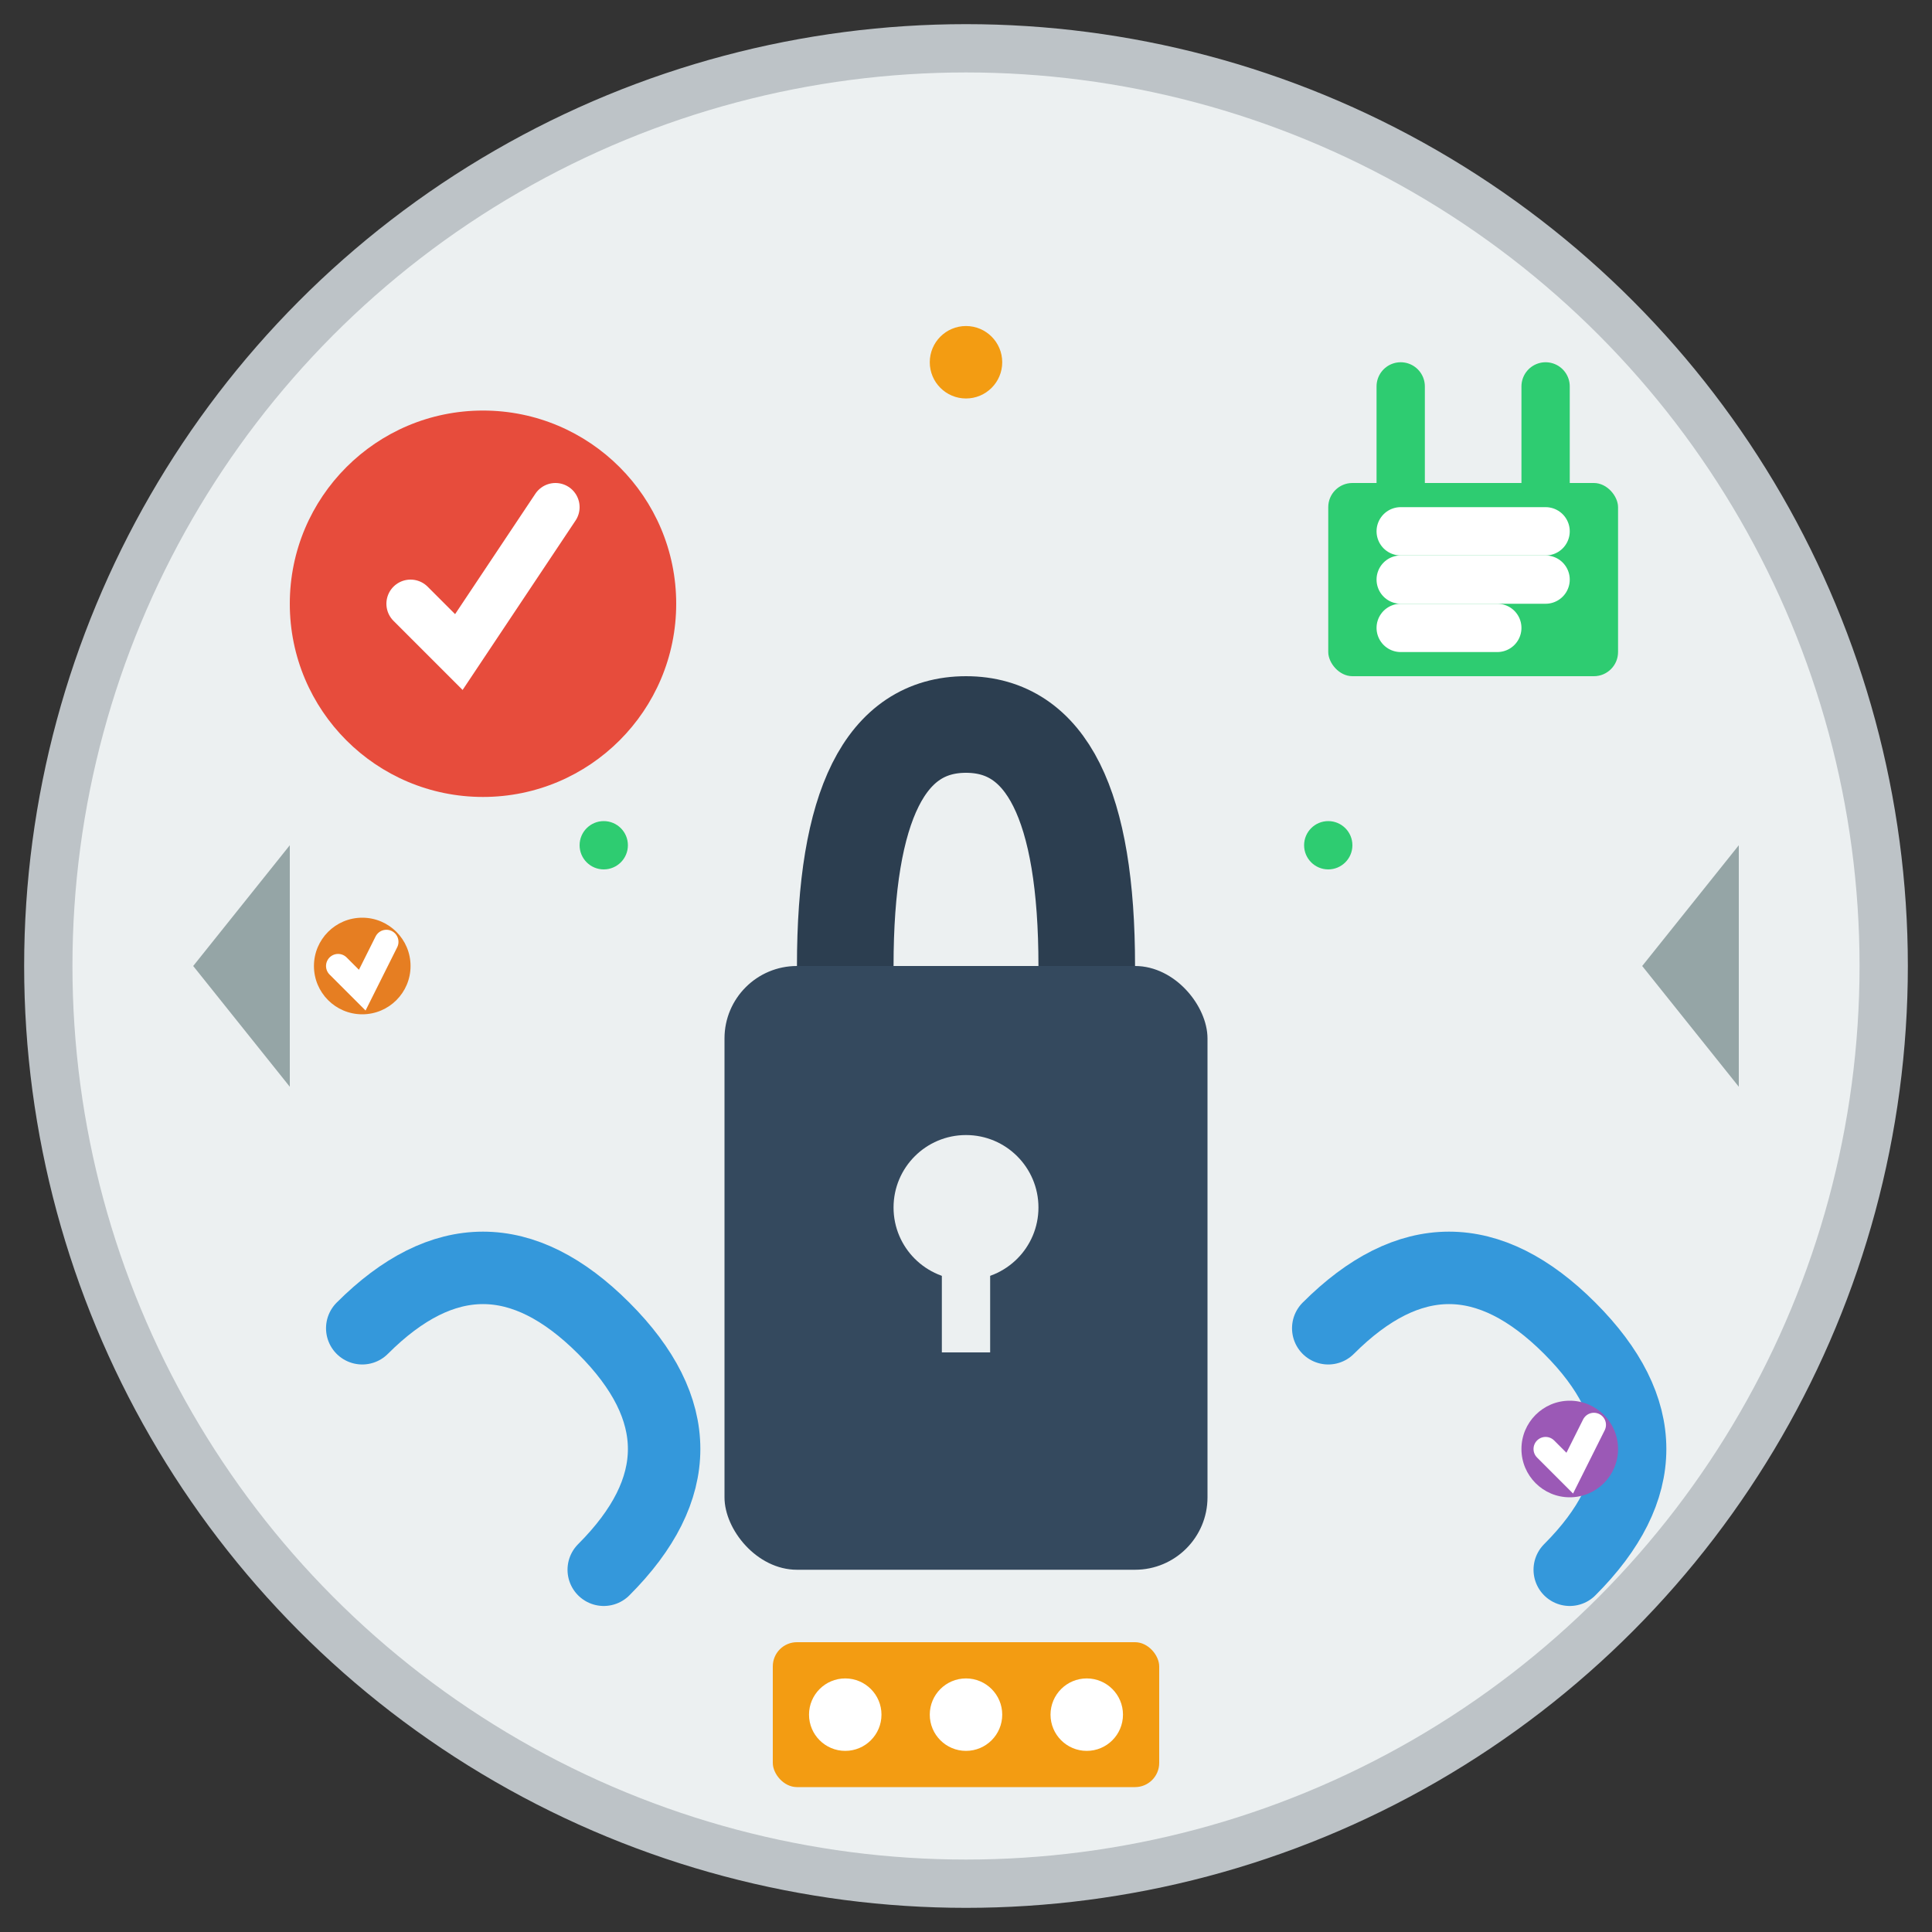 <svg width="80" height="80" viewBox="0 0 80 80" fill="none" xmlns="http://www.w3.org/2000/svg">
  <rect x="0" y="0" width="80" height="80" fill="#333333" stroke="none"/>
  <!-- Background circle -->
  <circle cx="40" cy="40" r="38" fill="#ecf0f1" stroke="#bdc3c7" stroke-width="2"/>
  
  <!-- Lock body -->
  <rect x="30" y="40" width="20" height="25" fill="#34495e" rx="3"/>
  
  <!-- Lock shackle -->
  <path d="M35 40 Q35 30 40 30 Q45 30 45 40" stroke="#2c3e50" stroke-width="4" fill="none"/>
  
  <!-- Keyhole -->
  <circle cx="40" cy="50" r="3" fill="#ecf0f1"/>
  <rect x="39" y="50" width="2" height="6" fill="#ecf0f1"/>
  
  <!-- Security badge -->
  <circle cx="20" cy="25" r="8" fill="#e74c3c"/>
  <path d="M17 25 L19 27 L23 21" stroke="white" stroke-width="2" stroke-linecap="round"/>
  
  <!-- Insurance symbol -->
  <rect x="55" y="20" width="12" height="8" fill="#2ecc71" rx="1"/>
  <path d="M58 16 L58 20" stroke="#2ecc71" stroke-width="2" stroke-linecap="round"/>
  <path d="M64 16 L64 20" stroke="#2ecc71" stroke-width="2" stroke-linecap="round"/>
  <path d="M58 22 L64 22" stroke="white" stroke-width="2" stroke-linecap="round"/>
  <path d="M58 24 L64 24" stroke="white" stroke-width="2" stroke-linecap="round"/>
  <path d="M58 26 L62 26" stroke="white" stroke-width="2" stroke-linecap="round"/>
  
  <!-- Trust handshake -->
  <path d="M15 55 Q20 50 25 55 Q30 60 25 65" stroke="#3498db" stroke-width="3" stroke-linecap="round" fill="none"/>
  <path d="M55 55 Q60 50 65 55 Q70 60 65 65" stroke="#3498db" stroke-width="3" stroke-linecap="round" fill="none"/>
  
  <!-- Professional certification -->
  <rect x="32" y="68" width="16" height="6" fill="#f39c12" rx="1"/>
  <circle cx="35" cy="71" r="1.5" fill="white"/>
  <circle cx="40" cy="71" r="1.5" fill="white"/>
  <circle cx="45" cy="71" r="1.5" fill="white"/>
  
  <!-- Security elements -->
  <circle cx="65" cy="60" r="2" fill="#9b59b6"/>
  <path d="M64 60 L65 61 L66 59" stroke="white" stroke-width="1" stroke-linecap="round"/>
  
  <circle cx="15" cy="40" r="2" fill="#e67e22"/>
  <path d="M14 40 L15 41 L16 39" stroke="white" stroke-width="1" stroke-linecap="round"/>
  
  <!-- Privacy shield -->
  <path d="M68 40 L72 35 L72 45 Z" fill="#95a5a6"/>
  <path d="M8 40 L12 35 L12 45 Z" fill="#95a5a6"/>
  
  <!-- Trust indicators -->
  <circle cx="25" cy="35" r="1" fill="#2ecc71"/>
  <circle cx="55" cy="35" r="1" fill="#2ecc71"/>
  <circle cx="40" cy="15" r="1.5" fill="#f39c12"/>
</svg>
